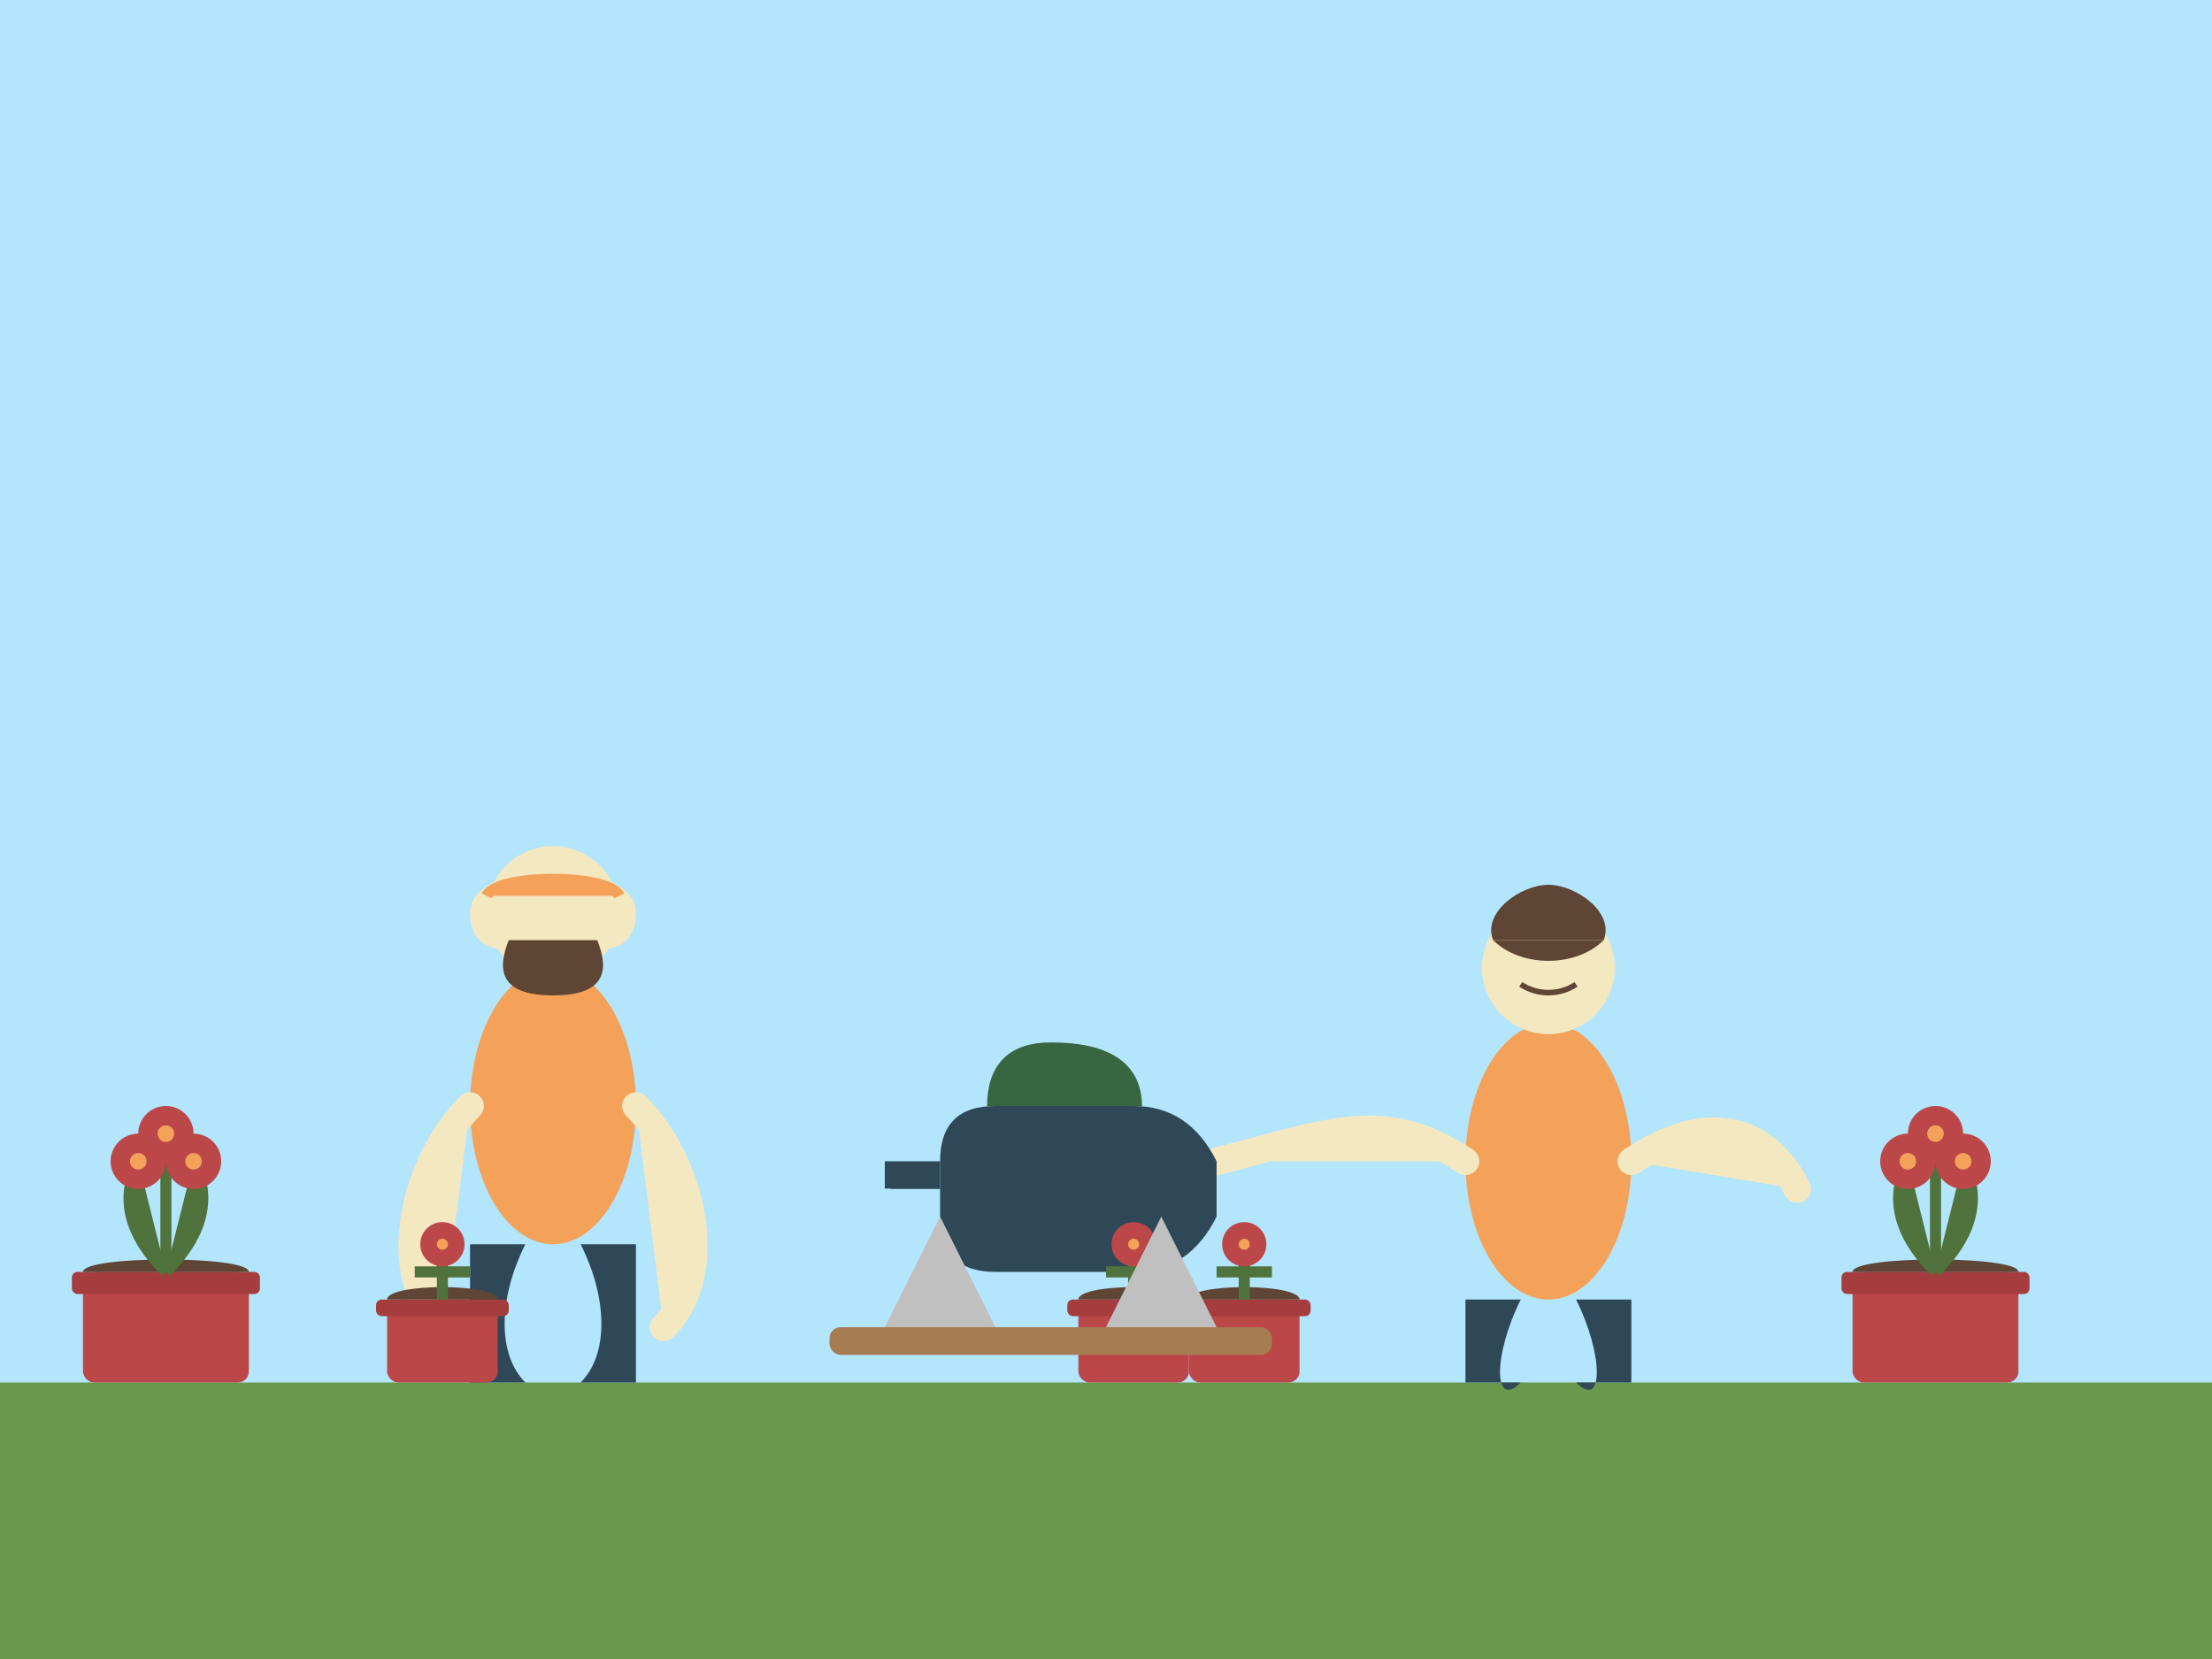 <svg xmlns="http://www.w3.org/2000/svg" viewBox="0 0 400 300">
  <style>
    .sky { fill: #B3E5FC; }
    .lawn { fill: #6a994e; }
    .person-body { fill: #F4A259; }
    .person-limbs { fill: #F4E8C1; }
    .person-hair { fill: #5E4534; }
    .person-pants { fill: #2F4858; }
    .hat { fill: #F4E8C1; }
    .hat-detail { fill: #F4A259; }
    .plant { fill: #50723C; }
    .flower { fill: #BC4749; }
    .flower-center { fill: #F4A259; }
    .plant-pot { fill: #BC4749; }
    .plant-pot-rim { fill: #a53c3e; }
    .soil { fill: #5E4534; }
    .tool-handle { fill: #A67C52; }
    .tool-metal { fill: #C0C0C0; }
    .watering-can { fill: #2F4858; }
    .watering-can-handle { fill: #386641; }
    .water { fill: #B3E5FC; }
  </style>
  
  <!-- Background -->
  <rect class="sky" width="400" height="300" />
  <rect class="lawn" x="0" y="250" width="400" height="50" />
  
  <!-- Gardener 1 - planting -->
  <g transform="translate(100, 200)">
    <!-- Body -->
    <ellipse cx="0" cy="0" rx="15" ry="25" class="person-body" />
    
    <!-- Head -->
    <circle cx="0" cy="-35" r="12" class="person-limbs" />
    <path d="M-8,-35 Q-5,-45 0,-40 Q5,-45 8,-35" fill="none" stroke="#5E4534" stroke-width="1" />
    
    <!-- Gardening hat -->
    <path class="hat" d="M-15,-35 C-15,-45 15,-45 15,-35 Q15,-25 0,-30 Q-15,-25 -15,-35 Z" />
    <path class="hat-detail" d="M-12,-38 C-10,-42 10,-42 12,-38" fill="none" stroke="#F4A259" stroke-width="2" />
    
    <!-- Hair -->
    <path class="person-hair" d="M-8,-30 C-10,-25 -10,-20 0,-20 C10,-20 10,-25 8,-30" />
    
    <!-- Arms -->
    <path class="person-limbs" d="M-15,0 C-25,10 -30,30 -20,40" fill="none" stroke="#F4E8C1" stroke-width="5" stroke-linecap="round" />
    <path class="person-limbs" d="M15,0 C25,10 30,30 20,40" fill="none" stroke="#F4E8C1" stroke-width="5" stroke-linecap="round" />
    
    <!-- Legs -->
    <path class="person-pants" d="M-5,25 C-10,35 -10,45 -5,50 L-15,50 L-15,25 Z" />
    <path class="person-pants" d="M5,25 C10,35 10,45 5,50 L15,50 L15,25 Z" />
    
    <!-- Plants being planted -->
    <g transform="translate(-20, 45)">
      <rect class="plant-pot" x="-10" y="-10" width="20" height="15" rx="2" />
      <rect class="plant-pot-rim" x="-12" y="-10" width="24" height="3" rx="1" />
      <path class="soil" d="M-10,-10 C-10,-13 10,-13 10,-10 Z" />
      <path class="plant" d="M0,-10 L0,-20 M-5,-15 L5,-15" stroke="#50723C" stroke-width="2" />
      <circle class="flower" cx="0" cy="-20" r="4" />
      <circle class="flower-center" cx="0" cy="-20" r="1" />
    </g>
  </g>
  
  <!-- Gardener 2 - watering -->
  <g transform="translate(280, 210)">
    <!-- Body -->
    <ellipse cx="0" cy="0" rx="15" ry="25" class="person-body" />
    
    <!-- Head -->
    <circle cx="0" cy="-35" r="12" class="person-limbs" />
    <path d="M-5,-32 C-2,-30 2,-30 5,-32" fill="none" stroke="#5E4534" stroke-width="1" />
    
    <!-- Hair -->
    <path class="person-hair" d="M-10,-40 C-12,-45 -5,-50 0,-50 C5,-50 12,-45 10,-40 Z" />
    <path class="person-hair" d="M-10,-40 C-5,-35 5,-35 10,-40" />
    
    <!-- Arms -->
    <path class="person-limbs" d="M-15,0 C-30,-10 -40,-5 -60,0" fill="none" stroke="#F4E8C1" stroke-width="5" stroke-linecap="round" />
    <path class="person-limbs" d="M15,0 C30,-10 40,-5 45,5" fill="none" stroke="#F4E8C1" stroke-width="5" stroke-linecap="round" />
    
    <!-- Legs -->
    <path class="person-pants" d="M-5,25 C-10,35 -10,45 -5,40 L-15,40 L-15,25 Z" />
    <path class="person-pants" d="M5,25 C10,35 10,45 5,40 L15,40 L15,25 Z" />
    
    <!-- Watering can -->
    <g transform="translate(-60, 0)">
      <path class="watering-can" d="M0,0 Q-5,-10 -15,-10 L-40,-10 Q-50,-10 -50,0 L-50,10 Q-50,20 -40,20 L-15,20 Q-5,20 0,10 Z" />
      <path class="watering-can-handle" d="M-15,-10 Q-15,-20 -30,-20 Q-40,-20 -40,-10" fill="none" stroke="#386641" stroke-width="3" />
      <path class="watering-can" d="M-50,0 L-60,0 L-60,5 L-50,5 Z" />
      <!-- Water drops -->
      <path class="water" d="M-60,5 Q-60,10 -65,15" fill="none" stroke="#B3E5FC" stroke-width="2" />
      <path class="water" d="M-60,5 Q-60,12 -62,18" fill="none" stroke="#B3E5FC" stroke-width="2" />
      <path class="water" d="M-60,5 Q-60,15 -58,20" fill="none" stroke="#B3E5FC" stroke-width="2" />
    </g>
    
    <!-- Plants being watered -->
    <g transform="translate(-55, 35)">
      <rect class="plant-pot" x="-10" y="-10" width="20" height="15" rx="2" />
      <rect class="plant-pot-rim" x="-12" y="-10" width="24" height="3" rx="1" />
      <path class="soil" d="M-10,-10 C-10,-13 10,-13 10,-10 Z" />
      <path class="plant" d="M0,-10 L0,-20 M-5,-15 L5,-15" stroke="#50723C" stroke-width="2" />
      <circle class="flower" cx="0" cy="-20" r="4" />
      <circle class="flower-center" cx="0" cy="-20" r="1" />
    </g>
    <g transform="translate(-75, 35)">
      <rect class="plant-pot" x="-10" y="-10" width="20" height="15" rx="2" />
      <rect class="plant-pot-rim" x="-12" y="-10" width="24" height="3" rx="1" />
      <path class="soil" d="M-10,-10 C-10,-13 10,-13 10,-10 Z" />
      <path class="plant" d="M0,-10 L0,-20 M-5,-15 L5,-15" stroke="#50723C" stroke-width="2" />
      <circle class="flower" cx="0" cy="-20" r="4" />
      <circle class="flower-center" cx="0" cy="-20" r="1" />
    </g>
  </g>
  
  <!-- Gardening tools -->
  <g transform="translate(190, 260)">
    <rect class="tool-handle" x="-40" y="-20" width="80" height="5" rx="2" />
    <path class="tool-metal" d="M-30,-20 L-20,-40 L-10,-20 Z" />
    <path class="tool-metal" d="M10,-20 L20,-40 L30,-20 Z" />
  </g>
  
  <!-- More plants -->
  <g transform="translate(30, 245)">
    <rect class="plant-pot" x="-15" y="-15" width="30" height="20" rx="2" />
    <rect class="plant-pot-rim" x="-17" y="-15" width="34" height="4" rx="1" />
    <path class="soil" d="M-15,-15 C-15,-18 15,-18 15,-15 Z" />
    <path class="plant" d="M0,-15 Q-10,-25 -5,-35 M0,-15 Q0,-30 0,-40 M0,-15 Q10,-25 5,-35" stroke="#50723C" stroke-width="2" fill="none" />
    <circle class="flower" cx="-5" cy="-35" r="5" />
    <circle class="flower-center" cx="-5" cy="-35" r="1.5" />
    <circle class="flower" cx="0" cy="-40" r="5" />
    <circle class="flower-center" cx="0" cy="-40" r="1.5" />
    <circle class="flower" cx="5" cy="-35" r="5" />
    <circle class="flower-center" cx="5" cy="-35" r="1.5" />
  </g>
  
  <g transform="translate(350, 245)">
    <rect class="plant-pot" x="-15" y="-15" width="30" height="20" rx="2" />
    <rect class="plant-pot-rim" x="-17" y="-15" width="34" height="4" rx="1" />
    <path class="soil" d="M-15,-15 C-15,-18 15,-18 15,-15 Z" />
    <path class="plant" d="M0,-15 Q-10,-25 -5,-35 M0,-15 Q0,-30 0,-40 M0,-15 Q10,-25 5,-35" stroke="#50723C" stroke-width="2" fill="none" />
    <circle class="flower" cx="-5" cy="-35" r="5" />
    <circle class="flower-center" cx="-5" cy="-35" r="1.5" />
    <circle class="flower" cx="0" cy="-40" r="5" />
    <circle class="flower-center" cx="0" cy="-40" r="1.5" />
    <circle class="flower" cx="5" cy="-35" r="5" />
    <circle class="flower-center" cx="5" cy="-35" r="1.5" />
  </g>
</svg>
